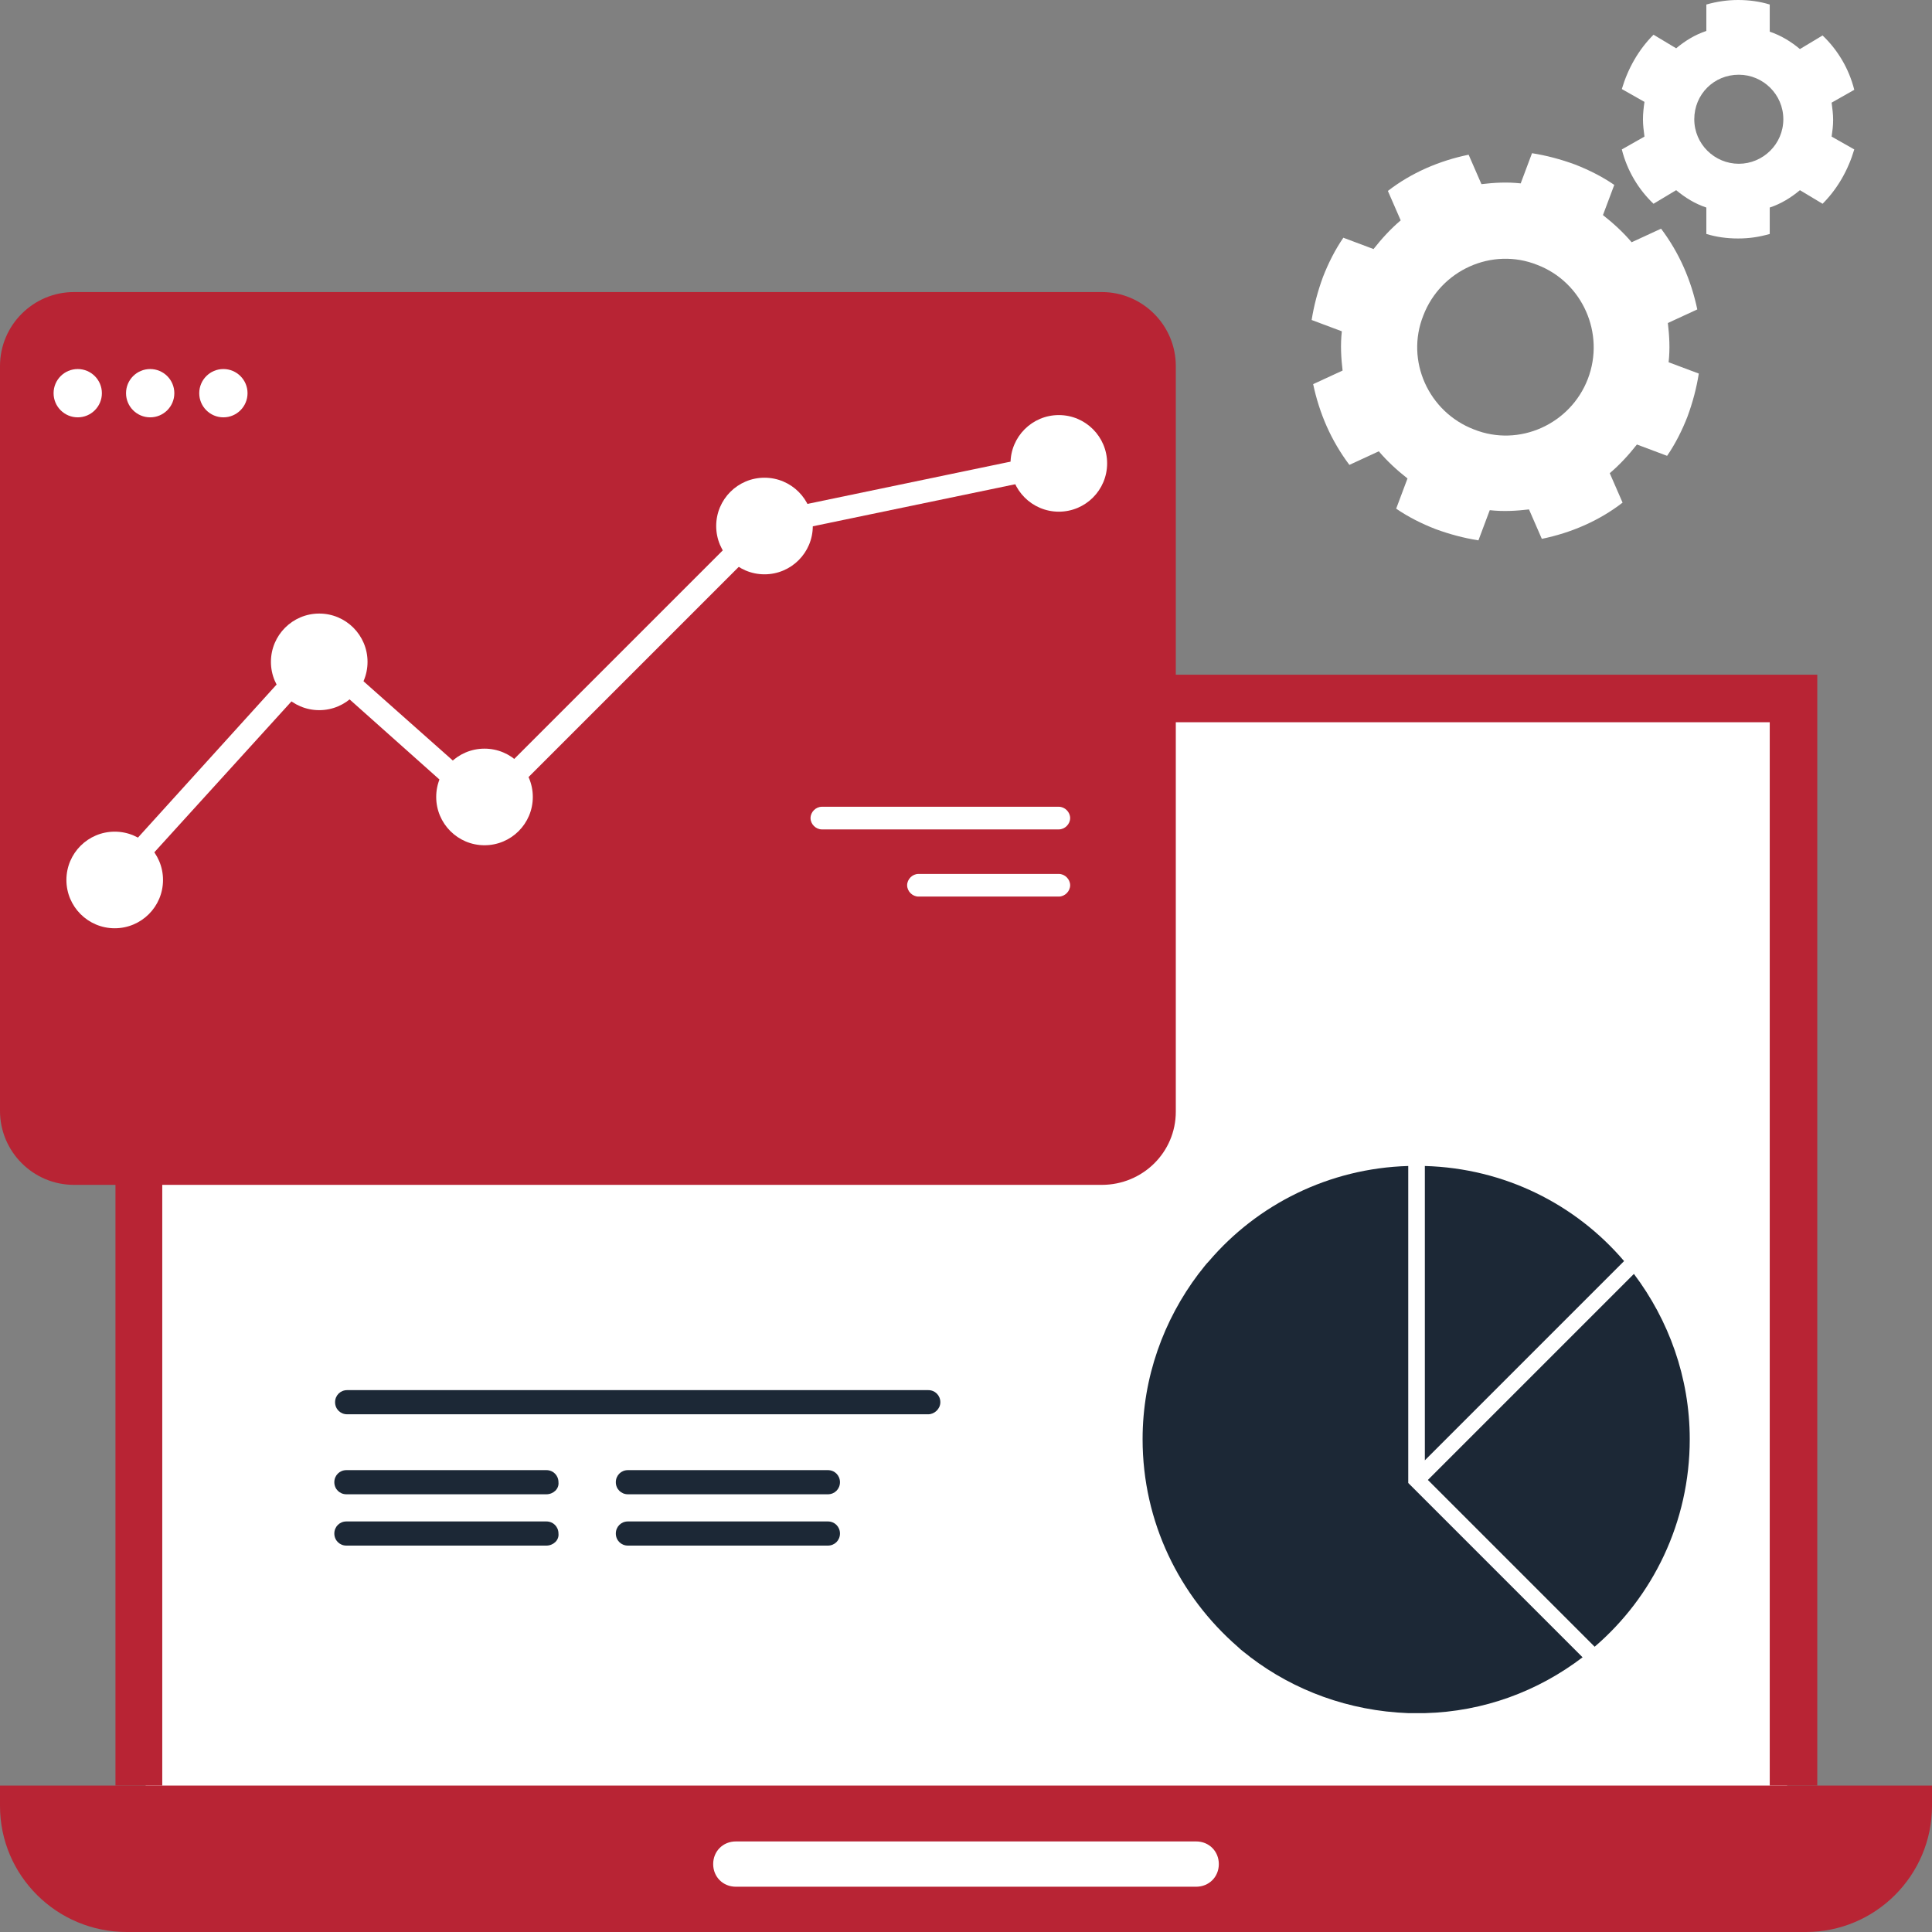 <?xml version="1.0" encoding="utf-8"?>
<!-- Generator: Adobe Illustrator 22.1.0, SVG Export Plug-In . SVG Version: 6.00 Build 0)  -->
<svg version="1.1" id="Layer_1" xmlns="http://www.w3.org/2000/svg" xmlns:xlink="http://www.w3.org/1999/xlink" x="0px" y="0px"
	 viewBox="0 0 256 256" style="enable-background:new 0 0 256 256;" xml:space="preserve">
<rect x="0" y="0" width="256" height="256" fill="#808080" stroke="none"/>
<style type="text/css">
	.st0{fill:#FFFFFF;}
	.st1{fill:#1C2836;}
	.st2{fill:#B82434;}
</style>
<rect x="19.3" y="94.2" class="st0" width="217.5" height="143.9"/>
<g>
	<path class="st1" d="M211.3,218.2c7.7-6.6,12.6-16.5,12.6-27.5c0-8.2-2.8-15.8-7.4-21.9l-27.3,27.3L211.3,218.2z"/>
	<path class="st1" d="M215.2,167.1c-6.4-7.5-15.8-12.3-26.4-12.6v39L215.2,167.1z"/>
	<path class="st1" d="M188.8,198.7l-1.1-1.1l-1.1-1.1v-0.9v-2.1v-39c-10.5,0.3-20,5.1-26.4,12.6c-0.5,0.5-0.9,1.1-1.4,1.7
		c-4.6,6.1-7.4,13.7-7.4,21.9c0,11,4.9,20.8,12.6,27.5c0.5,0.5,1.1,0.9,1.7,1.4c5.8,4.4,13,7.1,20.9,7.4c0.4,0,0.7,0,1.1,0
		c0.4,0,0.7,0,1.1,0c7.8-0.2,15-2.9,20.9-7.4L188.8,198.7z"/>
</g>
<g>
	<polygon class="st2" points="15.3,89.4 15.3,236.6 21.5,236.6 21.5,95.7 234.5,95.7 234.5,236.6 240.8,236.6 240.8,89.4 	"/>
	<path class="st2" d="M239.3,256H16.8C7.5,256,0,248.5,0,239.3v-2.7h256v2.7C256,248.5,248.5,256,239.3,256z"/>
</g>
<path class="st0" d="M158.5,250h-61c-1.7,0-3-1.3-3-3l0,0c0-1.7,1.3-3,3-3h61c1.7,0,3,1.3,3,3l0,0C161.5,248.7,160.2,250,158.5,250z
	"/>
<path class="st1" d="M123,187.4h-77c-0.9,0-1.6-0.7-1.6-1.6v0c0-0.9,0.7-1.6,1.6-1.6h77c0.9,0,1.6,0.7,1.6,1.6v0
	C124.6,186.7,123.8,187.4,123,187.4z"/>
<path class="st1" d="M72.4,198H45.9c-0.9,0-1.6-0.7-1.6-1.6l0,0c0-0.9,0.7-1.6,1.6-1.6h26.5c0.9,0,1.6,0.7,1.6,1.6l0,0
	C74.1,197.3,73.3,198,72.4,198z"/>
<path class="st1" d="M72.4,204.8H45.9c-0.9,0-1.6-0.7-1.6-1.6l0,0c0-0.9,0.7-1.6,1.6-1.6h26.5c0.9,0,1.6,0.7,1.6,1.6l0,0
	C74.1,204.1,73.3,204.8,72.4,204.8z"/>
<path class="st1" d="M109.7,198H83.2c-0.9,0-1.6-0.7-1.6-1.6l0,0c0-0.9,0.7-1.6,1.6-1.6h26.5c0.9,0,1.6,0.7,1.6,1.6l0,0
	C111.3,197.3,110.6,198,109.7,198z"/>
<path class="st1" d="M109.7,204.8H83.2c-0.9,0-1.6-0.7-1.6-1.6l0,0c0-0.9,0.7-1.6,1.6-1.6h26.5c0.9,0,1.6,0.7,1.6,1.6l0,0
	C111.3,204.1,110.6,204.8,109.7,204.8z"/>
<path class="st2" d="M146,157H9.8c-5.4,0-9.8-4.4-9.8-9.8V48.5c0-5.4,4.4-9.8,9.8-9.8H146c5.4,0,9.8,4.4,9.8,9.8v98.8
	C155.8,152.7,151.4,157,146,157z"/>
<g>
	<circle class="st0" cx="10.3" cy="52.1" r="3.2"/>
	<circle class="st0" cx="19.9" cy="52.1" r="3.2"/>
	<circle class="st0" cx="29.6" cy="52.1" r="3.2"/>
	<circle class="st0" cx="42.3" cy="87.7" r="6.4"/>
	<circle class="st0" cx="64.2" cy="105.6" r="6.4"/>
	<circle class="st0" cx="101.3" cy="69.7" r="6.4"/>
	<circle class="st0" cx="140.3" cy="61.4" r="6.4"/>
	<circle class="st0" cx="15.2" cy="116.6" r="6.4"/>
	<path class="st0" d="M15.2,118.1c-0.4,0-0.7-0.1-1-0.4c-0.6-0.6-0.7-1.5-0.1-2.1L42,84.8l22.2,19.7l36.4-36.4l39.4-8.2
		c0.8-0.2,1.6,0.4,1.8,1.2c0.2,0.8-0.4,1.6-1.2,1.8l-38.5,8l-37.8,37.8L42.2,89l-25.9,28.5C16,117.9,15.6,118.1,15.2,118.1z"/>
	<path class="st0" d="M140.3,109.9h-31.4c-0.8,0-1.5-0.7-1.5-1.5c0-0.8,0.7-1.5,1.5-1.5h31.4c0.8,0,1.5,0.7,1.5,1.5
		C141.8,109.2,141.1,109.9,140.3,109.9z"/>
	<path class="st0" d="M140.3,118.8h-18.6c-0.8,0-1.5-0.7-1.5-1.5s0.7-1.5,1.5-1.5h18.6c0.8,0,1.5,0.7,1.5,1.5
		S141.1,118.8,140.3,118.8z"/>
</g>
<g>
	<g>
		<path class="st0" d="M221.1,48c0.2-1.8,0.1-3.5-0.1-5.2l3.9-1.8c-0.4-1.9-1-3.8-1.8-5.6c-0.8-1.8-1.8-3.5-3-5.1l-3.9,1.8
			c-1.1-1.3-2.4-2.5-3.8-3.6l1.5-4c-1.6-1.1-3.4-2-5.2-2.7c-1.9-0.7-3.8-1.2-5.7-1.5l-1.5,4c-1.8-0.2-3.5-0.1-5.2,0.1l-1.7-3.9
			c-3.9,0.8-7.6,2.4-10.7,4.8l1.7,3.9c-1.3,1.1-2.5,2.4-3.6,3.8l-4-1.5c-1.1,1.6-2,3.4-2.7,5.2c-0.7,1.9-1.2,3.8-1.5,5.7l4,1.5
			c-0.2,1.8-0.1,3.5,0.1,5.2l-3.9,1.8c0.4,1.9,1,3.8,1.8,5.6c0.8,1.8,1.8,3.5,3,5.1l3.9-1.8c1.1,1.3,2.4,2.5,3.8,3.6l-1.5,4
			c1.6,1.1,3.4,2,5.2,2.7c1.9,0.7,3.8,1.2,5.7,1.5l1.5-4c1.8,0.2,3.5,0.1,5.2-0.1l1.7,3.9c3.9-0.8,7.6-2.4,10.7-4.8l-1.7-3.9
			c1.3-1.1,2.5-2.4,3.6-3.8l4,1.5c1.1-1.6,2-3.4,2.7-5.2c0.7-1.9,1.2-3.8,1.5-5.7L221.1,48z M210.4,50.2c-2.3,6-9.1,9.1-15.1,6.7
			c-6-2.3-9.1-9.1-6.7-15.1c2.3-6,9.1-9.1,15.1-6.7C209.7,37.4,212.7,44.2,210.4,50.2z"/>
	</g>
</g>
<g>
	<g>
		<path class="st0" d="M242.9,15.9c0-0.8-0.1-1.5-0.2-2.3l3-1.7c-0.7-2.8-2.2-5.3-4.2-7.2l-3,1.8c-1.2-1-2.5-1.8-4-2.3V0.6
			c-1.3-0.4-2.7-0.6-4.2-0.6c-1.4,0-2.8,0.2-4.2,0.6v3.5c-1.5,0.5-2.8,1.3-4,2.3l-3-1.8c-2,2-3.4,4.5-4.2,7.2l3,1.7
			c-0.1,0.7-0.2,1.5-0.2,2.3s0.1,1.5,0.2,2.3l-3,1.7c0.7,2.8,2.2,5.3,4.2,7.2l3-1.8c1.2,1,2.5,1.8,4,2.3v3.5
			c1.3,0.4,2.7,0.6,4.2,0.6s2.8-0.2,4.2-0.6v-3.5c1.5-0.5,2.8-1.3,4-2.3l3,1.8c2-2,3.4-4.5,4.2-7.2l-3-1.7
			C242.8,17.4,242.9,16.7,242.9,15.9z M230.4,21.7c-3.2,0-5.9-2.6-5.9-5.9s2.6-5.9,5.9-5.9c3.2,0,5.9,2.6,5.9,5.9
			S233.6,21.7,230.4,21.7z"/>
	</g>
</g>
</svg>
